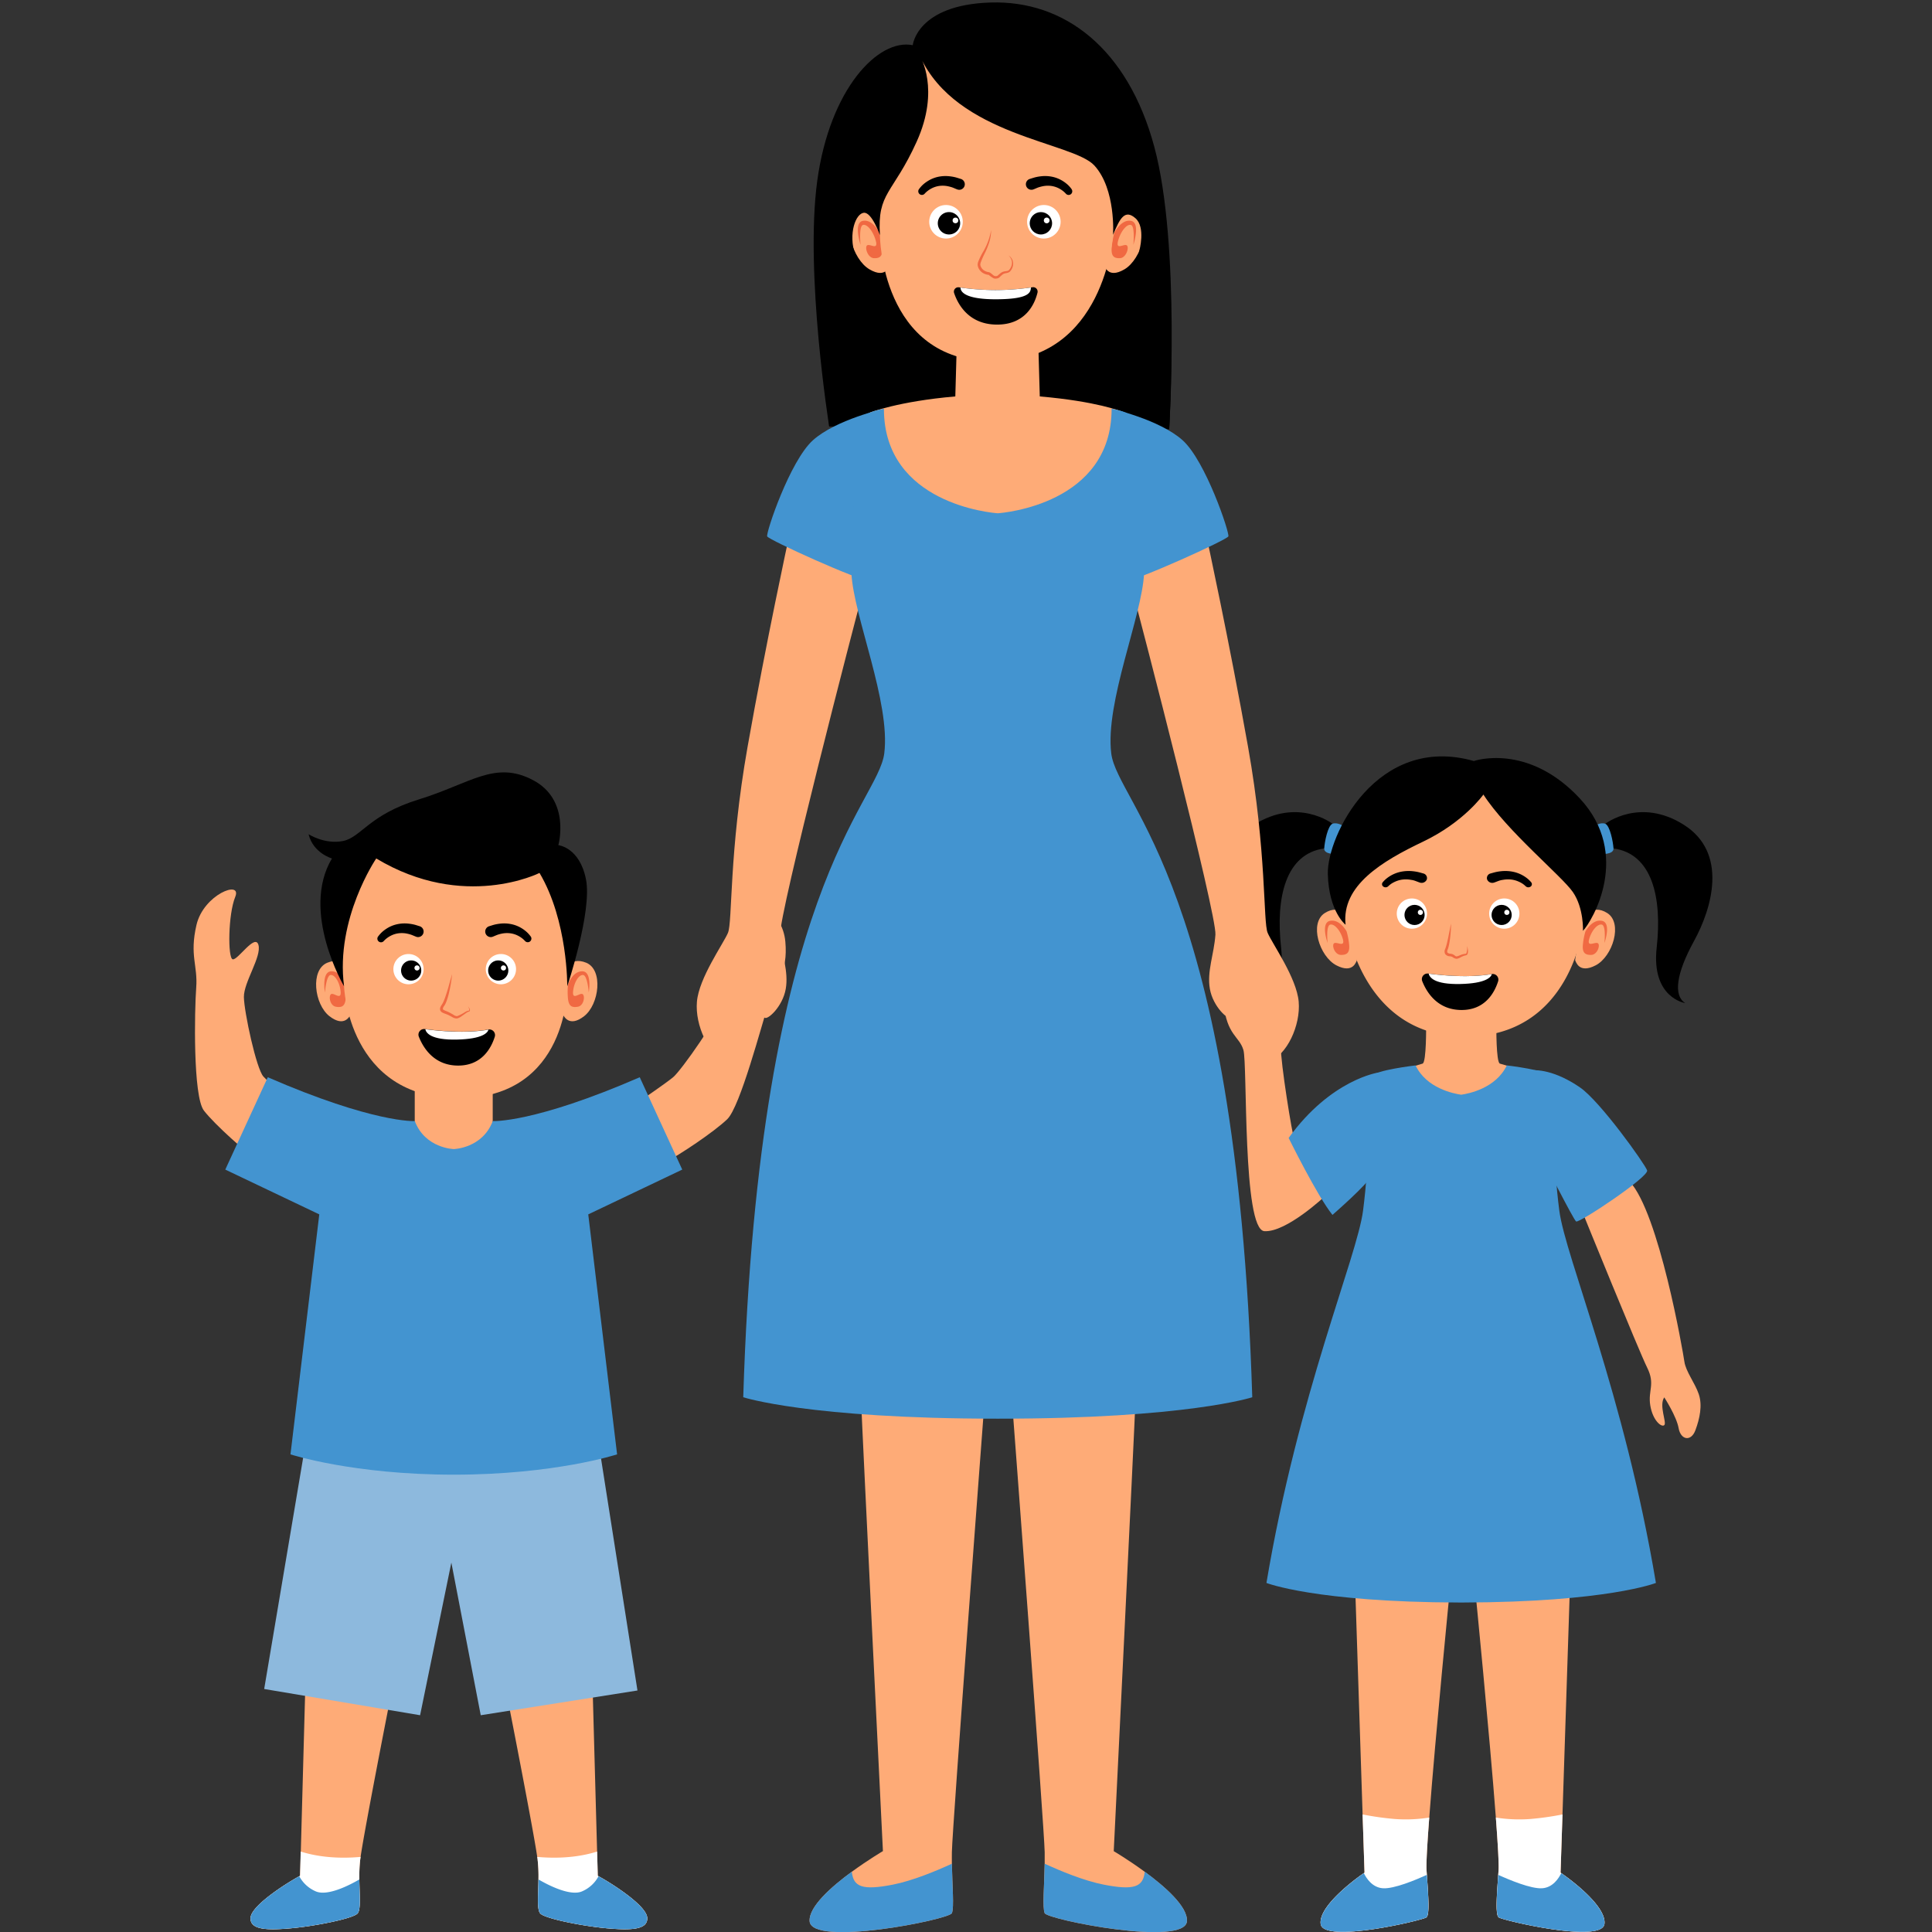 <svg id="Layer_1" data-name="Layer 1" xmlns="http://www.w3.org/2000/svg" viewBox="0 0 1000 1000"><rect x="0" y="0" width="1000" height="1000" fill="#333333" stroke="none"/><defs><style>.cls-1{fill:#feab77;}.cls-2{fill:#f06942;}.cls-3{fill:#4394D0;}.cls-4{fill:#fff;}.cls-5{fill:#8db9dd;}</style></defs><title>CANVA Familly-Education_Bima 1</title><path class="cls-1" d="M819.23,475.51s4.5-8.1,12.68-2.92,2.83,22.48-6,27.07-10.27-2.23-10.59-2.52S819.23,475.51,819.23,475.51Z"/><path class="cls-2" d="M820.61,482.1s3.45-6.45,8.54-5.48,1.31,11.46,1.31,11.46.94-8.94-1.35-9.5-5.44,3.29-6.59,7.61,3,1.2,4.48,2-.11,6-3.43,6.07-4.44-1.31-4.32-4.65A36.67,36.67,0,0,1,820.61,482.1Z"/><path class="cls-1" d="M698.39,475.51s-4.5-8.1-12.68-2.92-2.83,22.48,6,27.07,10.27-2.23,10.59-2.52S698.39,475.51,698.39,475.51Z"/><path class="cls-2" d="M697,482.1s-3.44-6.45-8.54-5.48-1.3,11.46-1.3,11.46-.95-8.94,1.34-9.5,5.45,3.29,6.59,7.61-3,1.2-4.48,2,.11,6,3.43,6.07,4.45-1.31,4.32-4.65A36.67,36.67,0,0,0,697,482.1Z"/><path class="cls-1" d="M696.46,476.4s7.08,60.17,62,60.17,60.86-57.12,60.86-57.12a43.51,43.51,0,0,0-5.19-28.7c-8.33-14.05-41.29-45-47.44-46.37s-64.41,32.86-70.26,48.13S696.46,476.4,696.46,476.4Z"/><path d="M830.91,426.38s17.9-13.91,40.71.58,14.61,43,5.2,60.12-10.63,28.25-4.59,32.11c0,0-17.63-2.66-14.73-28.73s-2.41-48.53-22.33-51.31C835.17,439.15,830.73,430.64,830.91,426.38Z"/><path class="cls-3" d="M825,427.65s3.44-2.26,5.88-1.27,4.08,9.42,4.26,12.77-6.79,2.9-6.79,2.9Z"/><path d="M689.68,426.38s-17.9-13.91-40.71.58-14.61,43-5.2,60.12,10.63,28.25,4.59,32.11c0,0,17.63-2.66,14.73-28.73s2.41-48.53,22.33-51.31C685.42,439.15,689.86,430.64,689.68,426.38Z"/><path class="cls-3" d="M695.56,427.65s-3.44-2.26-5.88-1.27-4.08,9.42-4.26,12.77,6.79,2.9,6.79,2.9Z"/><path d="M767.8,411.26s-10,14.25-31.26,24.39-42.25,22.7-40.08,43c0,0-8.69-6.76-9.18-26.32s25.36-72.67,75.57-58.43c0,0,27.77-9.66,54.81,19.32s6.52,63.5,1.69,68.57c0,0,.49-11.71-5.19-20S780.09,430.28,767.8,411.26Z"/><path d="M775.42,507.94c-1.86,5.82-6.74,14.92-19.08,14.83s-17.89-9.12-20.18-14.89a2.91,2.91,0,0,1,3.13-3.95l.19,0c7.13.94,21,2.27,32.64.23l.08,0A2.93,2.93,0,0,1,775.42,507.94Z"/><path class="cls-4" d="M772.2,504.17c-.46,1.64-3.1,4.87-16.44,5.15s-15.83-3.41-16.28-5.36c7.13.94,21,2.27,32.64.23Z"/><path class="cls-4" d="M786.45,472.87a7.83,7.83,0,1,1-7.83-7.83A7.83,7.83,0,0,1,786.45,472.87Z"/><circle cx="777.24" cy="473.57" r="5.22"/><circle class="cls-4" cx="779.95" cy="472.24" r="1.33"/><circle class="cls-4" cx="730.79" cy="472.87" r="7.83"/><circle cx="732.17" cy="473.57" r="5.22"/><path class="cls-4" d="M733.87,472.24a1.33,1.33,0,1,0,1.33-1.33A1.32,1.32,0,0,0,733.87,472.24Z"/><path d="M715.63,456.75a14.28,14.28,0,0,1,2-2,17.52,17.52,0,0,1,7.64-3.56,20.32,20.32,0,0,1,5.82-.27,24.32,24.32,0,0,1,2.84.44c.93.21,1.82.48,2.73.73a2.46,2.46,0,0,1,1.85,3.11,2.88,2.88,0,0,1-3.49,1.65l-.21-.06-.3-.11c-.68-.24-1.36-.52-2-.75s-1.4-.43-2.11-.51a14.8,14.8,0,0,0-4.25-.18,13.11,13.11,0,0,0-4.08,1.13,14.06,14.06,0,0,0-1.86,1,11.68,11.68,0,0,0-1.54,1.24l-.14.13a2,2,0,0,1-2.59.11A1.5,1.5,0,0,1,715.63,456.75Z"/><path d="M792.6,456.75a13.76,13.76,0,0,0-2-2,17.2,17.2,0,0,0-2.27-1.56,17.45,17.45,0,0,0-5.36-2,20.33,20.33,0,0,0-5.82-.27,24.82,24.82,0,0,0-2.85.44c-.92.21-1.81.48-2.72.73a2.44,2.44,0,0,0-1.85,3.11,2.87,2.87,0,0,0,3.49,1.65l.21-.06.3-.11c.68-.24,1.36-.52,2-.75s1.4-.43,2.11-.51a14.8,14.8,0,0,1,4.25-.18,13.19,13.19,0,0,1,4.08,1.13,14.06,14.06,0,0,1,1.86,1,11.68,11.68,0,0,1,1.54,1.24l.14.13a2,2,0,0,0,2.59.11A1.5,1.5,0,0,0,792.6,456.75Z"/><path class="cls-2" d="M751.05,478a63.3,63.3,0,0,1-.53,7.91,36.17,36.17,0,0,1-.7,3.94c-.08.34-.17.66-.28,1l-.34.92a1.61,1.61,0,0,0,0,1.28,1.94,1.94,0,0,0,1.25.55c.31.06.58.07,1,.16a3.26,3.26,0,0,1,1.1.5c.63.44,1,.8,1.36.77a6.2,6.2,0,0,0,1.64-.54,12.77,12.77,0,0,1,2-.67,8.38,8.38,0,0,1,1-.13c.18,0,.33-.1.46-.35a8.36,8.36,0,0,0,.36-3.75,10.89,10.89,0,0,1,.4,1.95,4.74,4.74,0,0,1-.12,2.1,1.26,1.26,0,0,1-1,.86,5,5,0,0,0-.91.23,12.3,12.3,0,0,0-1.72.77,5.89,5.89,0,0,1-2,.78,3.71,3.71,0,0,1-2.14-.88,3.36,3.36,0,0,0-1.62-.43,3.14,3.14,0,0,1-2.21-1.12,2.83,2.83,0,0,1-.09-2.53l.35-.92c.1-.29.18-.6.28-.89.36-1.23.62-2.51.91-3.79Z"/><path class="cls-1" d="M683.57,995.79c1.2,10.39,53.12-1.92,54.76-3.37s1.08-9.78.22-22c-.06-.76-.12-1.56-.18-2.36-.23-3.28.36-13.58,1.41-27.3,3.21-42.59,10.67-118,10.67-118s1.21-31.87-21.61-35.85S701.2,814,701.2,814l4.08,125.12,1,30.13-.35.25C703,971.51,682.45,986.15,683.57,995.79Z"/><path class="cls-4" d="M683.57,995.79c1.2,10.39,53.12-1.92,54.76-3.37s1.08-9.78.22-22c-.06-.76-.12-1.56-.18-2.36-.23-3.28.36-13.58,1.41-27.3a77.24,77.24,0,0,1-17.82.75,149,149,0,0,1-16.68-2.36l1,30.13-.35.25C703,971.51,682.45,986.15,683.57,995.79Z"/><path class="cls-3" d="M738.33,992.42c1.53-1.36,1.08-9.78.22-22-5.64,2.57-17,7.34-22.75,6.94-5.49-.37-8.55-5.1-9.88-7.83-2.92,2-23.47,16.66-22.35,26.3C684.77,1006.18,736.69,993.87,738.33,992.42Z"/><path class="cls-1" d="M830.46,995.79c-1.2,10.39-53.12-1.92-54.76-3.37s-1.09-9.78-.22-22c.06-.76.12-1.56.18-2.36.23-3.28-.37-13.58-1.41-27.3-3.22-42.59-10.68-118-10.68-118s-1.2-31.87,21.62-35.85S812.83,814,812.83,814l-4.09,125.12-1,30.13s.11.09.35.25C811,971.51,831.57,986.15,830.46,995.79Z"/><path class="cls-4" d="M830.46,995.79c-1.2,10.39-53.12-1.92-54.76-3.37s-1.09-9.78-.22-22c.06-.76.12-1.56.18-2.36.23-3.28-.37-13.58-1.41-27.3a77.24,77.24,0,0,0,17.82.75,148.79,148.79,0,0,0,16.67-2.36l-1,30.13s.11.09.35.25C811,971.51,831.57,986.15,830.46,995.79Z"/><path class="cls-3" d="M775.7,992.42c-1.54-1.36-1.09-9.78-.22-22,5.64,2.57,17,7.34,22.75,6.94,5.49-.37,8.54-5.1,9.88-7.83,2.92,2,23.46,16.66,22.35,26.3C829.26,1006.18,777.34,993.87,775.7,992.42Z"/><path class="cls-1" d="M685.77,619.15s-19.92,18.8-31.32,18.1-8.69-86.55-10.87-93.8-8.51-7.42-10.32-24.26,4.53-25.17,12-26.08,4.21,7.95,5.13,18.59c.73,8.33,5.56,14.73,6.46,17.45s8.51-9.78,11.23-7.79S663.32,534.76,663,542s6,46.35,6.88,47.44,3.62-3.26,5.43-3.44S706.6,597.23,685.77,619.15Z"/><path class="cls-1" d="M819.41,628.2s28.84,71,33.16,79.68.34,11.77,1.61,19.55,5.79,11.5,7.24,10.23-2.89-10.14,0-14.39c0,0,6.34,9.78,7.43,15.93s6.43,7.16,8.69,1.09,3.71-12.95,1.72-18.74-6.7-11.68-7.42-16.75-13.13-77-28.34-93.26S812.05,610.15,819.41,628.2Z"/><path class="cls-3" d="M798.59,600s15.75,31.15,17.2,32.23,37.85-23.17,36.76-26.43S828.27,570,817.78,562.83c-12.67-8.7-22.63-9.6-26.8-8.51S785.55,579.49,798.59,600Z"/><path class="cls-1" d="M795.33,555.77s-17-4.53-19-5.25-1.82-19.74-1.82-19.74l-18.17,1.05-18.18-1.05s.18,19-1.81,19.74-19,5.25-19,5.25l38.44,47.86h1.14Z"/><path class="cls-3" d="M757.45,829.46c74.52-.2,99.65-10.13,99.65-10.13-16.42-98-46.84-168.53-50-192.67s-4.82-66.88-5.31-69.78-21.87-5.43-21.87-5.43c-5.66,11.81-19.58,14.6-23.61,15.17-4-.57-18-3.36-23.62-15.17,0,0-21.39,2.54-21.87,5.43s-2.17,45.64-5.31,69.78-33.56,94.65-50,192.67c0,0,25.13,9.93,99.65,10.13h2.25Z"/><path class="cls-3" d="M713.58,555.11S689,558.54,667,589c0,0,14.7,29.93,22.68,39.83,0,0,18.85-16.41,19.82-20S744,552.39,713.58,555.11Z"/><path class="cls-1" d="M331.5,569.65s12.79-8.69,16.9-12.07,24.57-32.21,25.73-39.84-4.82-16.66-2.29-22.45,10,9.82,12.68,9.53,9.05-22.39,6.64-31.81,13.88-1.81,15.33,14.37-4.74,20.18-8.69,32.14c-3.64,11-14.63,53.27-21.39,59.79s-24.87,18.59-31.63,22-19.08,4.59-22.94-6.76S325.22,571.82,331.5,569.65Z"/><path class="cls-1" d="M151.42,571.52S140,561.15,136.35,557.23s-10-33.42-10.11-41.14,9.25-20.89,7.53-27-10.75,8.09-13.34,7.44-2.37-23.28,1.32-32.28-16.39-1.3-20.06,14.52.75,20.87-.13,32.42-1.74,56.29,4,63.68,22.07,21.85,28.3,26.13,18.26,7.17,23.65-3.53S157.34,574.54,151.42,571.52Z"/><path class="cls-1" d="M335,992.65c.36,6.29-8.58,6.52-20.89,5.43s-31.74-4.94-34.4-7.6c-1.89-1.89-1.09-9.36-1-17.69a77,77,0,0,0-.45-10.31c0-.4-.12-.84-.19-1.35-2.13-14.69-14.53-77.85-14.53-77.85s-10.39-33.44,15.69-35.61,27.52,26.44,27.52,26.44l2.31,84.25.34,12.56c.13.07.26.15.41.22C317.62,975.43,334.66,986.48,335,992.65Z"/><path class="cls-4" d="M335,992.65c.36,6.29-8.58,6.52-20.89,5.43s-31.74-4.94-34.4-7.6c-1.89-1.89-1.09-9.36-1-17.69a77,77,0,0,0-.45-10.31c0-.4-.12-.84-.19-1.35,7.79.71,19.58.84,31-2.77l.34,12.56c.13.07.26.15.41.22C317.62,975.43,334.66,986.48,335,992.65Z"/><path d="M335,992.65c.36,6.29-8.58,6.52-20.89,5.43s-31.74-4.94-34.4-7.6c-1.89-1.89-1.09-9.36-1-17.69,5,2.93,16.71,9,22.8,6.07a17.47,17.47,0,0,0,8.3-7.72C317.62,975.43,334.66,986.48,335,992.65Z" class="cls-3"/><path class="cls-1" d="M129.7,992.65c-.36,6.29,8.58,6.52,20.89,5.43s31.74-4.94,34.41-7.6c1.88-1.89,1.08-9.36,1-17.69a77,77,0,0,1,.45-10.31c.05-.4.12-.84.19-1.35,2.13-14.69,14.53-77.85,14.53-77.85s10.39-33.44-15.69-35.61S158,874.11,158,874.11l-2.3,84.25-.35,12.56c-.13.07-.26.15-.41.22C147.1,975.43,130.06,986.48,129.7,992.65Z"/><path class="cls-4" d="M129.7,992.65c-.36,6.29,8.58,6.52,20.89,5.43s31.74-4.94,34.41-7.6c1.88-1.89,1.08-9.36,1-17.69a77,77,0,0,1,.45-10.31c.05-.4.12-.84.19-1.35-7.79.71-19.58.84-31-2.77l-.35,12.56c-.13.07-.26.15-.41.22C147.1,975.43,130.06,986.48,129.7,992.65Z"/><path d="M129.7,992.65c-.36,6.29,8.58,6.52,20.89,5.43s31.74-4.94,34.41-7.6c1.88-1.89,1.08-9.36,1-17.69-5,2.93-16.71,9-22.8,6.07a17.47,17.47,0,0,1-8.3-7.72C147.1,975.43,130.06,986.48,129.7,992.65Z" class="cls-3"/><path class="cls-5" d="M311.1,755l18.85,120-81.12,12.8-15.21-79-16.18,79-80.7-13.58,20.82-123.56S273.41,720.71,311.1,755Z"/><path class="cls-1" d="M236,612.34l29.88-17.82a24.57,24.57,0,0,1-10.85-13V562.11l-20.18,1.71-20.18-1.71v19.37a24.57,24.57,0,0,1-10.85,13l29.88,17.82v1.37l1.16-.69,1.16.69Z"/><path class="cls-3" d="M304.48,628.56l48.65-23.18-22-47.8c-55,23.9-76.08,22.69-76.08,22.69-5.35,14.12-20.15,14.49-20.18,14.49s-14.83-.37-20.17-14.49c0,0-21.12,1.21-76.09-22.69l-22,47.8,48.65,23.18L150.35,752.78s32.25,10.51,84.53,10.51h0c52.28,0,84.53-10.51,84.53-10.51Z"/><path class="cls-1" d="M291.44,503.42s3-8.77,11.95-5.13,6.79,21.62-1.08,27.71-10.51-.37-10.87-.6S291.44,503.42,291.44,503.42Z"/><path class="cls-2" d="M294,509.66s2.24-7,7.43-6.91,3.32,11,3.32,11-.66-9-3-9.11-4.77,4.21-5.13,8.67,3.2.64,4.77,1.18,1,6-2.29,6.59-4.61-.49-5.08-3.81A36.45,36.45,0,0,1,294,509.66Z"/><path class="cls-1" d="M181.46,503.42s-3-8.77-12-5.13-6.79,21.62,1.09,27.71,10.5-.37,10.86-.6S181.46,503.42,181.46,503.42Z"/><path class="cls-2" d="M178.94,509.66s-2.25-7-7.44-6.91-3.32,11-3.32,11,.67-9,3-9.11,4.77,4.21,5.13,8.67-3.2.64-4.77,1.18-1,6,2.3,6.59,4.6-.49,5.08-3.81A37.22,37.22,0,0,0,178.94,509.66Z"/><path class="cls-1" d="M178.08,510.5s1.94,57.94,59.16,57.94,56.4-57.94,56.4-57.94,1.54-34.05-5.34-53.24S202.47,433,193.78,440.6,171.81,480.08,178.08,510.5Z"/><path d="M279.25,451.83s-39.12,19.8-84.51-7.49c0,0-21.24,31.15-16.66,66.16,0,0-22.69-38.63-6.27-66.16,0,0-9.72-2.74-12.08-12.52,0,0,8.45,5.4,17.87,3.47s13.16-13.52,39.48-21.61,39.11-20.28,58.79-9.9S289,437.46,289,437.46s11,1.07,14.3,17.68-9.69,55.36-9.69,55.36S294,476.7,279.25,451.83Z"/><path class="cls-2" d="M234,504.22a70.65,70.65,0,0,1-1.55,9.46,34.23,34.23,0,0,1-1.37,4.65,11,11,0,0,1-1.13,2.28,3,3,0,0,0-.73,1.64c0,.23.59.63,1.31.9a23.34,23.34,0,0,1,2.25,1c.72.37,1.44.79,2.11,1.22a3.15,3.15,0,0,0,.9.45l.51.11a.86.86,0,0,0,.39,0,20,20,0,0,0,4.07-2.13,8.87,8.87,0,0,1,1.12-.52,2.68,2.68,0,0,1,.65-.15c.16,0,.27-.05.33-.15a1.48,1.48,0,0,0-.11-1,6.47,6.47,0,0,0-.48-1.08,7.54,7.54,0,0,1,.68,1,1.68,1.68,0,0,1,.26,1.27.79.79,0,0,1-.63.46,1.92,1.92,0,0,0-.48.19,8,8,0,0,0-1,.63l-1.94,1.38a8.27,8.27,0,0,1-2.24,1.23,2.29,2.29,0,0,1-.79.08,5.28,5.28,0,0,1-.66-.1,4.29,4.29,0,0,1-1.27-.53c-.69-.4-1.35-.75-2.06-1.09s-1.39-.57-2.16-.87a7.23,7.23,0,0,1-1.21-.57,2.09,2.09,0,0,1-1-1.41,2.78,2.78,0,0,1,.32-1.57,7.39,7.39,0,0,1,.69-1.13,12.44,12.44,0,0,0,1-2c.61-1.42,1.07-2.93,1.56-4.43s.91-3,1.32-4.57Z"/><path d="M256.07,536.7c-1.85,5.83-6.74,14.92-19.08,14.84s-17.89-9.13-20.18-14.89a2.92,2.92,0,0,1,3.13-4l.19,0c7.13.94,21,2.27,32.64.23h.08A2.92,2.92,0,0,1,256.07,536.7Z"/><path class="cls-4" d="M252.85,532.94c-.46,1.63-3.1,4.86-16.44,5.14s-15.83-3.4-16.28-5.36c7.13.94,21,2.27,32.64.23Z"/><path class="cls-4" d="M267.1,501.63a7.83,7.83,0,1,1-7.83-7.83A7.82,7.82,0,0,1,267.1,501.63Z"/><path d="M263.11,502.33a5.22,5.22,0,1,1-5.22-5.22A5.22,5.22,0,0,1,263.11,502.33Z"/><circle class="cls-4" cx="260.6" cy="501" r="1.33"/><circle class="cls-4" cx="211.44" cy="501.63" r="7.83"/><path d="M207.6,502.33a5.22,5.22,0,1,0,5.22-5.22A5.23,5.23,0,0,0,207.6,502.33Z"/><circle class="cls-4" cx="215.85" cy="501" r="1.33"/><path d="M195.69,484.76a15.78,15.78,0,0,1,2-2.27,17.74,17.74,0,0,1,2.34-1.8,16.55,16.55,0,0,1,5.49-2.3,18.2,18.2,0,0,1,6-.31,23.74,23.74,0,0,1,2.92.5c.94.24,1.86.56,2.79.84a2.87,2.87,0,0,1-1.68,5.49l-.21-.08-.31-.12c-.7-.28-1.4-.6-2.11-.86a18.54,18.54,0,0,0-2.15-.59,13.41,13.41,0,0,0-4.37-.2,12.1,12.1,0,0,0-4.18,1.3,12.87,12.87,0,0,0-1.9,1.19,12.06,12.06,0,0,0-1.59,1.43l-.14.15a1.88,1.88,0,0,1-2.91-2.37Z"/><path d="M274.72,484.76a15.21,15.21,0,0,0-2-2.27,17.65,17.65,0,0,0-2.33-1.8,16.69,16.69,0,0,0-5.5-2.3,18.18,18.18,0,0,0-6-.31,23.58,23.58,0,0,0-2.91.5c-.95.24-1.86.56-2.8.84a2.87,2.87,0,0,0,1.69,5.49l.21-.08.3-.12c.71-.28,1.4-.6,2.11-.86a18.7,18.7,0,0,1,2.16-.59,13.33,13.33,0,0,1,4.36-.2,12.15,12.15,0,0,1,4.19,1.3,14,14,0,0,1,1.9,1.19,11.93,11.93,0,0,1,1.58,1.43l.15.15a1.88,1.88,0,0,0,2.9-2.37Z"/><path class="cls-1" d="M614.36,994.35c-.72,13.51-72.18-.73-73.63-4.1-1.23-2.87-.2-14.24,0-25.59,0-2,0-4.07,0-6-.25-13-16.66-230.09-16.66-230.09s-4.35-52.88,23.9-50,40.56,24.63,39.84,44.18-11.34,235.41-11.34,235.41,7.63,4.49,16,10.65C603,976.5,614.77,986.84,614.36,994.35Z"/><path class="cls-3" d="M614.36,994.35c-.72,13.51-72.18-.73-73.63-4.1-1.23-2.87-.2-14.24,0-25.59,8,3.68,20.21,8.8,30.67,10.85,15.47,3,20.32,1.28,21.12-6.73C603,976.5,614.77,986.84,614.36,994.35Z"/><path class="cls-1" d="M419.05,994.35c.73,13.51,72.19-.73,73.64-4.1,1.23-2.87.2-14.24,0-25.59,0-2-.05-4.07,0-6,.24-13,16.66-230.09,16.66-230.09s4.34-52.88-23.9-50-40.57,24.63-39.84,44.18S457,958.13,457,958.13s-7.63,4.49-16.05,10.65C430.38,976.5,418.65,986.84,419.05,994.35Z"/><path class="cls-3" d="M419.05,994.35c.73,13.51,72.19-.73,73.64-4.1,1.23-2.87.2-14.24,0-25.59-8,3.68-20.21,8.8-30.67,10.85-15.47,3-20.32,1.28-21.12-6.73C430.38,976.5,418.65,986.84,419.05,994.35Z"/><path d="M429.18,220.77l176,1.45s5.32-89.58-7.72-121S495.58,12.64,476.26,29.18,426,143.26,429.18,220.77Z"/><path class="cls-1" d="M624.71,278.71S636.29,332.07,646,386.64s7.73,90.54,10.14,96.21,15,23.3,16.06,35.61-6.16,27.77-15.33,30.91-5.31-23.42-11.11-34-10.14-8.7-10.14-8.7-2.53.51-2.05,5.2,5.19,13.05,3.74,14.79-9.48-5.62-11.08-14.79,2.15-17.81,2.87-28.13-38.63-162.25-43-178.19S575,260,590.42,251.83,622.31,267.46,624.71,278.71Z"/><path class="cls-3" d="M575.36,211.57s24.76,5.58,36.71,16.26,24.45,48,23.73,49.8S588.72,300.44,582,301,575.36,211.57,575.36,211.57Z"/><path class="cls-1" d="M408.18,278.71s-11.59,53.36-21.25,107.93-7.73,90.54-10.14,96.21-15,23.3-16.06,35.61,6.16,27.77,15.34,30.91,5.31-23.42,11.1-34,10.14-8.7,10.14-8.7,2.53.51,2.05,5.2-5.19,13.05-3.74,14.79,9.49-5.62,11.08-14.79-2.14-17.81-2.87-28.13,38.63-162.25,43-178.19,11.1-45.56-4.35-53.68S410.57,267.46,408.18,278.71Z"/><path class="cls-3" d="M457.52,211.57s-24.76,5.58-36.71,16.26-24.45,48-23.72,49.8,47.08,22.81,53.78,23.36S457.52,211.57,457.52,211.57Z"/><path class="cls-1" d="M538.19,205.19l-.74-26.43-21.12.8-21.12-.8-.74,26.43c-29.54,2.54-44.11,8.32-44.11,8.32s-.11,42.39,5.76,50c5.52,7.16,54.17,21.68,59.92,23.38V287l.28-.08.28.08v-.16c5.75-1.7,54.4-16.22,59.92-23.38,5.87-7.6,3.86-50.55,3.86-50.55S567.73,207.73,538.19,205.19Z"/><path class="cls-3" d="M516.54,734.31c97.85,0,131.63-11.1,131.63-11.1-8.21-264.62-69.78-306.88-73-333.31s15.94-71,17-93.08-4.27-79-6.8-81.58-10-3.67-10-3.67c0,49.4-56.33,53.92-58.93,54.1-2.6-.18-58.93-4.7-58.93-54.1,0,0-7.47,1.14-10,3.67s-7.91,59.49-6.81,81.58,20.3,66.64,17,93.08-64.83,68.69-73,333.31c0,0,33.79,11.09,131.64,11.1h.21Z"/><path class="cls-1" d="M575.45,113.34s4.56-8.9,12.72-3.48,2.71,24.36-6.18,29.56-10.28-2.18-10.6-2.48S575.45,113.34,575.45,113.34Z"/><path class="cls-2" d="M576.79,120.47s3.49-7.09,8.6-6.16,1.23,12.42,1.23,12.42,1-9.74-1.29-10.3-5.48,3.71-6.66,8.44,3,1.23,4.48,2.08-.14,6.54-3.47,6.68-4.45-1.31-4.31-4.95A43.9,43.9,0,0,1,576.79,120.47Z"/><path class="cls-1" d="M456.59,113.34s-4.56-8.9-12.72-3.48-2.71,24.36,6.18,29.56,10.28-2.18,10.6-2.48S456.59,113.34,456.59,113.34Z"/><path class="cls-2" d="M455.25,120.47s-3.49-7.09-8.6-6.16-1.23,12.42-1.23,12.42-1-9.74,1.29-10.3,5.48,3.71,6.66,8.44-3,1.23-4.48,2.08.14,6.54,3.47,6.68,4.45-1.31,4.3-4.95A43.37,43.37,0,0,0,455.25,120.47Z"/><path class="cls-1" d="M455.44,121.72s.36,65.37,58.4,65.37,62.26-65.55,62.26-65.55l5.67-65.92-95.37-29L466.12,31S449.31,92.12,455.44,121.72Z"/><path d="M476.26,29.18s10.51,17-1.81,44.19-20.46,26.07-19,48.35c0,0-4.17-12-8.33-11.59S439,120.63,442.58,132s-13.4,88.73-13.4,88.73S416.51,141.45,423,93.65s31.69-73.88,49.43-70.26c0,0,2.11-20.89,40.26-22.09s71,23.66,84.75,74.6,7.72,146.32,7.72,146.32-9.17-66.88-15.45-92.48c0,0,3.38-12.07-2-16.78s-8-.24-11.59,8.58c0,0,1.57-23.55-9.66-35.86S495.1,70.47,476.26,29.18Z"/><path d="M537,151.51c-1.39,5.66-6,16.5-20.91,16.5-14.7,0-20.29-10.56-22.23-16.29a2.28,2.28,0,0,1,2.52-3l.76.11a132.18,132.18,0,0,0,18.11,1.31,133.08,133.08,0,0,0,18.33-1.34l.85-.13A2.3,2.3,0,0,1,537,151.51Z"/><path class="cls-4" d="M533.59,148.81c-.12,2.52-.73,6.07-18.18,6.1-16.18,0-18.24-4-18.26-6.07a132.18,132.18,0,0,0,18.11,1.31A133.08,133.08,0,0,0,533.59,148.81Z"/><path class="cls-2" d="M522,132.22a5.13,5.13,0,0,1,2,2.26,5.05,5.05,0,0,1,.29,3.1,6.45,6.45,0,0,1-1.42,2.85,3.07,3.07,0,0,1-1.52.82c-.54.13-1,.18-1.43.32a3.13,3.13,0,0,0-1.1.61,14,14,0,0,0-1.08.94c-.18.17-.34.35-.6.56a2.19,2.19,0,0,1-.94.42,6,6,0,0,1-.84.11,2.73,2.73,0,0,1-1-.14,13.43,13.43,0,0,1-2.55-1.75.83.83,0,0,0-.2-.09l-.26,0a7.45,7.45,0,0,1-.82-.17,7.3,7.3,0,0,1-1.54-.62,6,6,0,0,1-2.36-2.38,5,5,0,0,1-.56-1.63,2.64,2.64,0,0,1,0-.93,4.3,4.3,0,0,1,.18-.84,35.32,35.32,0,0,1,2.69-5.48A33,33,0,0,0,513,119.06a21.9,21.9,0,0,1-.87,6,40.1,40.1,0,0,1-2.21,5.63,43.74,43.74,0,0,0-2.35,5.34,3.07,3.07,0,0,0-.13.63,1.45,1.45,0,0,0,0,.55,3.55,3.55,0,0,0,.43,1.17,4.36,4.36,0,0,0,1.82,1.79,5.36,5.36,0,0,0,1.21.51l.64.15a2.83,2.83,0,0,1,.48.09,2,2,0,0,1,.47.22c1,.67,1.62,1.44,2.31,1.69a1.36,1.36,0,0,0,.48.09c.19,0,.46,0,.64-.06a.9.9,0,0,0,.42-.16c.14-.1.32-.28.51-.45a14,14,0,0,1,1.21-1,4.4,4.4,0,0,1,1.55-.72c1.12-.25,2-.14,2.62-.73a6,6,0,0,0,1.36-2.38,4.52,4.52,0,0,0,0-2.77A5.6,5.6,0,0,0,522,132.22Z"/><circle class="cls-4" cx="540.3" cy="114.79" r="8.68"/><circle cx="538.77" cy="115.57" r="5.79"/><path class="cls-4" d="M543.25,114.09a1.48,1.48,0,1,1-1.48-1.47A1.48,1.48,0,0,1,543.25,114.09Z"/><circle class="cls-4" cx="489.65" cy="114.79" r="8.68"/><path d="M485.4,115.57a5.79,5.79,0,1,0,5.78-5.79A5.78,5.78,0,0,0,485.4,115.57Z"/><circle class="cls-4" cx="494.54" cy="114.09" r="1.47"/><path d="M475.65,97.92a15.89,15.89,0,0,1,2-2.28A18.57,18.57,0,0,1,480,93.85a16.79,16.79,0,0,1,5.49-2.31,18.47,18.47,0,0,1,6-.3,23.74,23.74,0,0,1,2.92.5c.94.24,1.86.55,2.79.84a2.87,2.87,0,1,1-1.68,5.48l-.21-.07-.31-.12c-.7-.28-1.4-.61-2.11-.87a20.72,20.72,0,0,0-2.15-.58,13.41,13.41,0,0,0-4.37-.21,12.32,12.32,0,0,0-4.18,1.3,12.94,12.94,0,0,0-1.9,1.2,12.06,12.06,0,0,0-1.59,1.43l-.14.15a1.88,1.88,0,0,1-2.91-2.37Z"/><path d="M554.68,97.92a15.31,15.31,0,0,0-2-2.28,18.47,18.47,0,0,0-2.33-1.79,16.93,16.93,0,0,0-5.5-2.31,18.45,18.45,0,0,0-6-.3,23.58,23.58,0,0,0-2.91.5c-.95.24-1.86.55-2.8.84a2.87,2.87,0,1,0,1.69,5.48L535,98l.3-.12c.7-.28,1.4-.61,2.11-.87a20.89,20.89,0,0,1,2.16-.58,13.34,13.34,0,0,1,4.36-.21,12.37,12.37,0,0,1,4.19,1.3,14.08,14.08,0,0,1,1.9,1.2,11.93,11.93,0,0,1,1.58,1.43l.14.15a1.88,1.88,0,0,0,2.91-2.37Z"/></svg>
